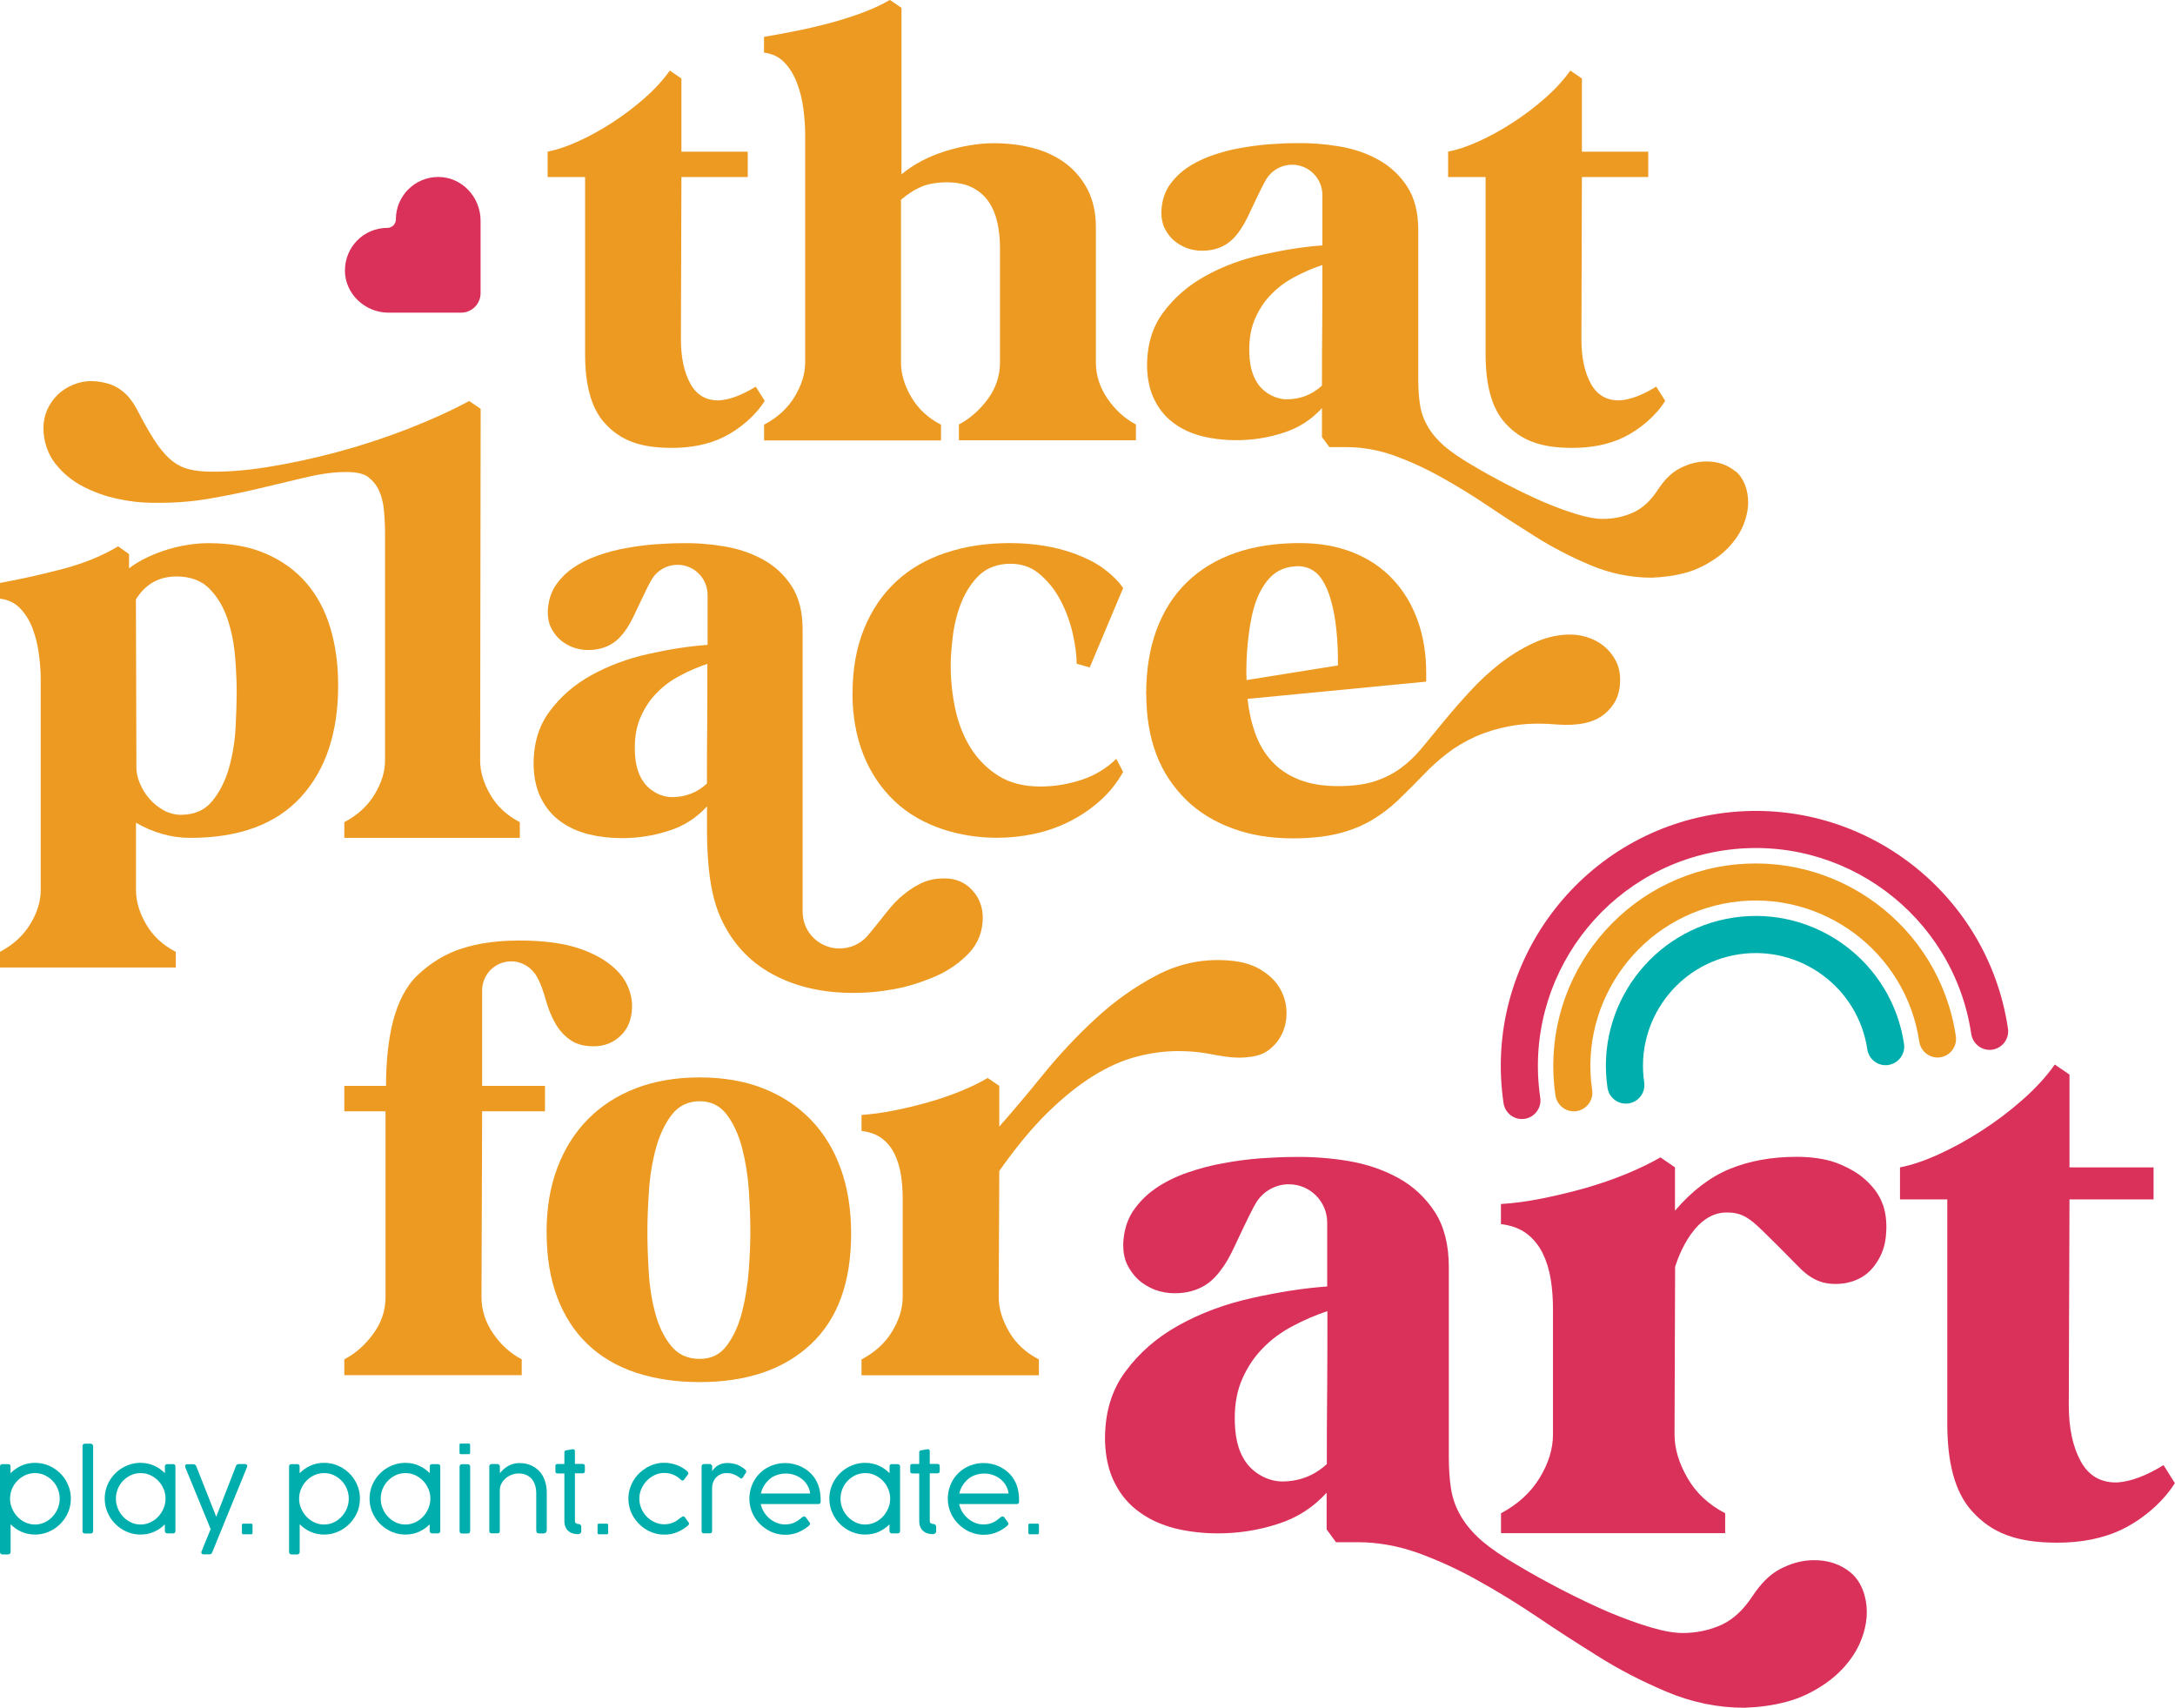 <svg xmlns="http://www.w3.org/2000/svg" id="Layer_2" data-name="Layer 2" viewBox="0 0 307.57 241.46"><defs><style>      .cls-1 {        fill: #ed9a22;      }      .cls-1, .cls-2, .cls-3 {        stroke-width: 0px;      }      .cls-2 {        fill: #00afad;      }      .cls-3 {        fill: #da315a;      }    </style></defs><g id="Layer_1-2" data-name="Layer 1"><g><path class="cls-3" d="M48.78,38.23c0-1.66.67-3.17,1.76-4.26,1.08-1.08,2.58-1.75,4.24-1.75h0c.66,0,1.2-.54,1.2-1.2h0c0-1.66.67-3.15,1.75-4.24,1.09-1.09,2.6-1.76,4.26-1.76,3.33.01,5.97,2.84,5.97,6.18v10.25c0,1.53-1.24,2.76-2.76,2.76h-10.25c-3.33,0-6.16-2.64-6.18-5.97Z"></path><g><rect class="cls-2" x="64.98" y="204.11" width="1.5" height="1.5" rx=".17" ry=".17"></rect><rect class="cls-2" x="34.21" y="215.44" width="1.5" height="1.5" rx=".17" ry=".17"></rect><rect class="cls-2" x="84.5" y="215.44" width="1.5" height="1.5" rx=".17" ry=".17"></rect><rect class="cls-2" x="145.42" y="215.44" width="1.5" height="1.5" rx=".17" ry=".17"></rect><g><path class="cls-2" d="M1.5,208.3c.44-.45.96-.81,1.54-1.07.59-.26,1.22-.39,1.91-.39.46,0,.91.06,1.34.18.43.12.83.29,1.2.51.38.22.72.49,1.03.79s.58.65.8,1.03c.22.38.4.78.52,1.21.12.43.18.88.18,1.34s-.06.91-.18,1.34c-.12.43-.29.83-.52,1.21-.22.38-.49.72-.8,1.03s-.65.57-1.03.8c-.38.22-.78.4-1.21.52s-.87.18-1.33.18c-.68,0-1.32-.13-1.91-.39-.59-.26-1.1-.62-1.54-1.07v3.93c0,.09-.03.17-.1.24-.06.07-.15.1-.26.1H.34c-.09,0-.17-.03-.24-.09-.07-.06-.1-.14-.1-.25v-12.09c0-.23.12-.34.36-.34h.79c.23,0,.34.11.34.34v.94ZM1.42,211.9c0,.48.09.94.28,1.38s.44.83.76,1.17c.32.34.69.61,1.12.81.43.2.88.3,1.37.3s.94-.1,1.36-.3c.43-.2.8-.47,1.11-.81.32-.34.57-.73.75-1.17.18-.44.27-.9.27-1.38s-.09-.94-.27-1.38-.43-.82-.75-1.15c-.32-.33-.69-.59-1.11-.79-.42-.2-.88-.29-1.36-.29s-.95.1-1.37.29c-.43.2-.8.46-1.12.79-.32.33-.57.71-.76,1.15-.19.44-.28.9-.28,1.38Z"></path><path class="cls-2" d="M13.16,216.49c0,.23-.11.34-.34.34h-.79c-.24,0-.36-.11-.36-.34v-12.02c0-.1.03-.19.1-.25.07-.06.15-.09.24-.09h.8c.11,0,.19.03.26.1.06.07.1.15.1.24v12.02Z"></path><path class="cls-2" d="M23.33,215.52c-.44.45-.96.81-1.54,1.07-.59.26-1.22.39-1.91.39-.46,0-.9-.06-1.33-.18-.43-.12-.83-.29-1.21-.52-.38-.22-.72-.49-1.03-.8-.31-.31-.58-.65-.8-1.03-.22-.38-.4-.78-.52-1.21-.12-.43-.18-.87-.18-1.34s.06-.91.18-1.34c.12-.43.29-.83.52-1.21.22-.38.49-.72.8-1.03.31-.31.65-.57,1.03-.79.38-.22.78-.39,1.2-.51.43-.12.87-.18,1.33-.18.68,0,1.32.13,1.91.39.59.26,1.1.62,1.54,1.07v-.94c0-.23.11-.34.34-.34h.79c.24,0,.36.11.36.34v9.12c0,.1-.03.19-.1.25-.07.06-.15.09-.24.09h-.8c-.11,0-.19-.03-.26-.1-.06-.07-.1-.15-.1-.24v-.96ZM23.41,211.9c0-.48-.09-.94-.28-1.38-.19-.44-.44-.82-.76-1.15-.32-.33-.69-.59-1.12-.79s-.88-.29-1.37-.29-.94.1-1.36.29c-.42.2-.79.46-1.11.79-.32.33-.57.71-.75,1.15s-.27.9-.27,1.38.09.94.27,1.38c.18.44.43.83.75,1.17.32.34.69.61,1.11.81.42.2.88.3,1.36.3s.94-.1,1.37-.3c.43-.2.8-.47,1.12-.81.32-.34.57-.73.76-1.17.18-.44.28-.9.28-1.38Z"></path><path class="cls-2" d="M27.75,207.31c.1.26,2.74,6.94,2.83,7.15.08-.21,2.68-6.9,2.78-7.16.04-.09.09-.16.15-.21.07-.05.15-.08.25-.08h.86c.23,0,.34.09.34.27,0,.05-.03.16-.05.21l-4.9,12.01c-.07.19-.21.28-.41.28h-.76c-.25,0-.37-.09-.37-.28,0-.04,0-.07.02-.11,0-.04,1.3-3.18,1.3-3.18l-3.58-8.71s0-.03-.01-.05c0-.04-.02-.09-.02-.15,0-.18.12-.27.36-.27h.81c.1,0,.19.03.25.08s.12.12.15.21Z"></path><path class="cls-2" d="M42.38,208.3c.44-.45.96-.81,1.54-1.07.59-.26,1.22-.39,1.91-.39.46,0,.91.06,1.34.18.43.12.83.29,1.2.51.38.22.72.49,1.03.79s.58.65.8,1.03.4.78.52,1.21c.12.43.18.88.18,1.34s-.06.91-.18,1.34c-.12.43-.29.83-.52,1.21s-.49.72-.8,1.03-.65.57-1.03.8c-.38.22-.78.4-1.21.52s-.87.18-1.33.18c-.68,0-1.32-.13-1.91-.39-.59-.26-1.1-.62-1.54-1.07v3.93c0,.09-.03.17-.1.24-.06.07-.15.1-.26.1h-.8c-.09,0-.17-.03-.24-.09-.07-.06-.1-.14-.1-.25v-12.09c0-.23.12-.34.36-.34h.79c.23,0,.34.11.34.34v.94ZM42.3,211.9c0,.48.09.94.28,1.38.19.44.44.83.76,1.17.32.34.69.61,1.12.81.43.2.88.3,1.37.3s.94-.1,1.36-.3c.43-.2.8-.47,1.11-.81.32-.34.57-.73.75-1.17.18-.44.27-.9.27-1.38s-.09-.94-.27-1.38c-.18-.44-.43-.82-.75-1.15-.32-.33-.69-.59-1.11-.79-.42-.2-.88-.29-1.36-.29s-.95.1-1.37.29-.8.46-1.12.79c-.32.33-.57.71-.76,1.15s-.28.9-.28,1.38Z"></path><path class="cls-2" d="M60.78,215.52c-.44.45-.96.81-1.54,1.07-.59.26-1.22.39-1.91.39-.46,0-.9-.06-1.33-.18-.43-.12-.83-.29-1.21-.52-.38-.22-.72-.49-1.03-.8s-.58-.65-.8-1.03c-.22-.38-.4-.78-.52-1.21-.12-.43-.18-.87-.18-1.34s.06-.91.18-1.34c.12-.43.29-.83.52-1.21.22-.38.49-.72.8-1.03s.65-.57,1.03-.79c.38-.22.78-.39,1.2-.51.43-.12.87-.18,1.33-.18.68,0,1.32.13,1.91.39.59.26,1.1.62,1.54,1.07v-.94c0-.23.11-.34.34-.34h.79c.24,0,.36.11.36.34v9.12c0,.1-.03.19-.1.25-.07.06-.15.09-.24.09h-.8c-.11,0-.19-.03-.26-.1-.06-.07-.1-.15-.1-.24v-.96ZM60.86,211.9c0-.48-.09-.94-.28-1.38-.19-.44-.44-.82-.76-1.15-.32-.33-.69-.59-1.12-.79s-.88-.29-1.37-.29-.94.1-1.36.29c-.42.2-.79.46-1.11.79-.32.33-.57.71-.75,1.15s-.27.9-.27,1.38.09.94.27,1.38c.18.44.43.83.75,1.17.32.34.69.61,1.11.81.42.2.88.3,1.36.3s.94-.1,1.37-.3c.43-.2.8-.47,1.12-.81.32-.34.57-.73.76-1.17.18-.44.28-.9.28-1.38Z"></path><path class="cls-2" d="M66.48,216.49c0,.23-.11.34-.34.34h-.79c-.24,0-.36-.11-.36-.34v-9.12c0-.1.03-.19.1-.25s.15-.09.24-.09h.8c.11,0,.19.03.26.1s.1.15.1.24v9.12Z"></path><path class="cls-2" d="M70.68,208.32c.14-.18.31-.36.49-.53.18-.17.38-.33.61-.46.22-.14.47-.25.74-.33.27-.08.58-.13.92-.13.63,0,1.19.11,1.67.33.48.22.89.52,1.22.89.33.38.57.82.74,1.33.17.51.25,1.06.25,1.64v5.24c0,.18-.04.31-.13.39-.09.09-.21.13-.34.13h-.57c-.19,0-.31-.04-.37-.12-.05-.08-.08-.21-.08-.39v-5.26c0-.31-.04-.62-.13-.94s-.22-.61-.42-.88c-.19-.26-.45-.47-.77-.64-.32-.16-.71-.25-1.17-.25-.29,0-.6.05-.91.16-.31.11-.6.26-.86.47-.26.21-.47.46-.64.76-.17.3-.25.65-.25,1.04v5.7c0,.23-.11.34-.34.34h-.79c-.24,0-.36-.11-.36-.34v-9.12c0-.1.03-.19.1-.25s.15-.09.24-.09h.8c.11,0,.19.03.26.1s.1.15.1.24v.96Z"></path><path class="cls-2" d="M81.81,216.93c-.24,0-.47-.03-.71-.08-.24-.06-.45-.16-.64-.3-.19-.14-.35-.33-.47-.58-.12-.24-.18-.56-.18-.94v-6.69h-.89c-.13,0-.22-.02-.29-.06-.06-.04-.09-.12-.09-.26v-.72c0-.13.03-.22.09-.25.06-.03.16-.05.29-.05h.89v-1.64c0-.09.02-.15.05-.19.04-.04.1-.07.19-.1.03-.01.74-.13.89-.15.09-.01.16,0,.21.01.05.02.09.05.11.09s.04.09.04.14c0,.05,0,.11,0,.17v1.66h1.07c.12,0,.21.03.26.08.05.05.08.14.08.28v.61c0,.13-.03.23-.08.28s-.14.08-.26.08h-1.07v6.67c0,.18.04.31.13.38.09.07.21.11.36.11.12,0,.22.04.29.11.08.07.12.17.12.3v.63c0,.12-.04.21-.11.28-.07.07-.17.1-.28.1Z"></path><path class="cls-2" d="M96.29,214.59s.08-.06.12-.1c.04-.03.09-.06.14-.07.05-.02.1-.02.15,0,.05.01.1.06.15.12.1.14.53.73.57.79.03.05.03.11.02.14,0,.05-.03.09-.09.16-.05.06-.11.13-.21.2-.22.18-.45.33-.69.47-.24.14-.49.26-.75.37-.26.1-.54.18-.83.24s-.6.08-.92.08c-.46,0-.9-.06-1.33-.18-.43-.12-.83-.29-1.21-.52-.38-.22-.72-.49-1.03-.8-.31-.31-.58-.65-.81-1.03s-.4-.78-.52-1.21c-.12-.43-.19-.87-.19-1.34s.06-.91.19-1.34c.12-.43.3-.83.52-1.21s.49-.72.81-1.03c.31-.31.66-.57,1.03-.8.38-.22.78-.4,1.21-.52.43-.12.87-.18,1.33-.18.29,0,.57.03.86.08s.56.13.83.22c.26.09.51.21.75.34s.44.27.63.42c.04.03.22.19.25.24.04.06.07.12.07.17,0,.06,0,.11-.05.18l-.56.74c-.1.13-.23.16-.34.09-.04-.02-.09-.06-.12-.09-.15-.14-.3-.26-.48-.39s-.37-.22-.57-.31-.43-.15-.65-.19-.43-.06-.65-.06c-.45,0-.9.09-1.32.29-.42.2-.79.46-1.12.79-.32.33-.58.72-.78,1.16-.2.44-.29.91-.29,1.4s.1.96.29,1.4c.19.44.45.82.77,1.15.32.33.7.59,1.12.78.42.19.86.29,1.32.29.28,0,.54-.03.77-.08.23-.05.44-.13.63-.22.19-.09.36-.19.52-.31s.31-.24.46-.36Z"></path><path class="cls-2" d="M100.7,208.06c.06-.12.15-.25.27-.39.57-.67,1.37-.78,1.68-.8.33-.02.57,0,.76.03.22.03.42.07.63.13.2.06.39.14.58.24.19.1.38.23.59.38.06.05.13.11.2.18.07.07.12.16.12.25,0,.06,0,.1-.05.15l-.45.7c-.05.08-.13.13-.2.13-.04,0-.09-.01-.13-.04-.04-.03-.08-.06-.13-.1-.32-.23-.62-.39-.92-.49s-.54-.15-.97-.14c-.26,0-.5.05-.74.15-.24.1-.45.24-.63.42s-.33.41-.44.67c-.11.26-.17.56-.17.9v6.04c0,.23-.11.34-.34.34h-.8c-.24,0-.35-.11-.35-.34v-9.12c0-.1.03-.19.1-.25.07-.06.15-.09.24-.09h.8c.11,0,.19.03.26.1.06.07.1.15.1.24v.69Z"></path><path class="cls-2" d="M113.57,214.47c.05-.04.11-.05.17-.05.08,0,.15.05.22.14.1.14.48.64.5.67.03.04.05.06.06.1.02.03.02.07.02.11,0,.06-.02.12-.06.18s-.12.14-.23.23c-.22.18-.45.33-.69.47-.24.14-.49.26-.75.37-.26.1-.54.18-.83.24s-.6.08-.92.08c-.46,0-.9-.06-1.33-.18-.43-.12-.83-.29-1.21-.52s-.72-.49-1.03-.8c-.31-.31-.58-.65-.81-1.03-.23-.38-.4-.78-.52-1.21-.12-.43-.19-.87-.19-1.34s.06-.91.17-1.34c.12-.43.28-.84.49-1.21.21-.38.47-.72.78-1.03s.64-.57,1.02-.79.79-.39,1.23-.51c.44-.12.9-.18,1.39-.18.39,0,.77.04,1.15.13.38.09.75.21,1.1.38.35.17.68.37.98.62.31.25.58.53.82.85.33.44.57.95.73,1.51.16.57.23,1.22.22,1.95,0,.24-.11.36-.34.36h-8.13c.09.41.24.79.46,1.14.22.35.48.65.79.91.31.26.65.46,1.02.61.38.15.76.22,1.16.22.28,0,.54-.03.77-.08.23-.05.44-.13.62-.22.19-.09.36-.19.52-.31.16-.12.31-.24.46-.36,0,0,.11-.09.17-.13ZM109.19,208.87c-.39.26-.73.59-1.01.99-.28.4-.48.84-.58,1.31h6.97c-.06-.43-.19-.81-.4-1.16-.21-.35-.47-.65-.78-.89-.31-.25-.67-.44-1.06-.57-.39-.14-.8-.2-1.22-.2-.33,0-.66.04-.99.13-.33.09-.64.22-.93.4Z"></path><path class="cls-2" d="M141.63,214.47c.05-.04.11-.05.17-.05.08,0,.15.05.22.14.1.14.48.64.5.67.03.04.05.06.06.1.02.03.02.07.02.11,0,.06-.02.12-.06.18s-.12.14-.23.23c-.22.18-.45.33-.69.47-.24.14-.49.26-.75.37-.26.1-.54.18-.83.24s-.6.08-.92.08c-.46,0-.9-.06-1.33-.18-.43-.12-.83-.29-1.21-.52s-.72-.49-1.03-.8c-.31-.31-.58-.65-.81-1.03-.23-.38-.4-.78-.52-1.21-.12-.43-.19-.87-.19-1.34s.06-.91.17-1.34c.12-.43.28-.84.49-1.21.21-.38.47-.72.78-1.03s.64-.57,1.02-.79.79-.39,1.23-.51c.44-.12.9-.18,1.39-.18.39,0,.77.04,1.15.13.38.09.75.21,1.1.38.35.17.68.37.98.62.31.25.58.53.82.85.33.44.57.95.73,1.51.16.57.23,1.22.22,1.95,0,.24-.11.36-.34.36h-8.13c.09.41.24.79.46,1.14.22.35.48.65.79.91.31.26.65.46,1.02.61.38.15.76.22,1.16.22.28,0,.54-.03.77-.08.23-.05.44-.13.62-.22.19-.09.36-.19.52-.31.16-.12.31-.24.46-.36,0,0,.11-.09.17-.13ZM137.25,208.87c-.39.26-.73.59-1.01.99-.28.4-.48.84-.58,1.31h6.97c-.06-.43-.19-.81-.4-1.16-.21-.35-.47-.65-.78-.89-.31-.25-.67-.44-1.06-.57-.39-.14-.8-.2-1.22-.2-.33,0-.66.04-.99.13-.33.09-.64.22-.93.4Z"></path><path class="cls-2" d="M125.8,215.52c-.44.45-.96.81-1.54,1.07-.59.26-1.22.39-1.91.39-.46,0-.9-.06-1.33-.18-.43-.12-.83-.29-1.21-.52-.38-.22-.72-.49-1.03-.8-.31-.31-.58-.65-.8-1.03-.22-.38-.4-.78-.52-1.21-.12-.43-.18-.87-.18-1.34s.06-.91.18-1.34c.12-.43.29-.83.52-1.21.22-.38.49-.72.8-1.03.31-.31.65-.57,1.03-.79.38-.22.78-.39,1.2-.51.43-.12.87-.18,1.33-.18.68,0,1.32.13,1.91.39.59.26,1.1.62,1.54,1.07v-.94c0-.23.11-.34.34-.34h.79c.24,0,.36.11.36.34v9.12c0,.1-.03.19-.1.25-.07.06-.15.09-.24.09h-.8c-.11,0-.19-.03-.26-.1-.06-.07-.1-.15-.1-.24v-.96ZM125.88,211.9c0-.48-.09-.94-.28-1.38-.19-.44-.44-.82-.76-1.15-.32-.33-.69-.59-1.12-.79-.43-.2-.88-.29-1.37-.29s-.94.1-1.36.29c-.42.2-.79.46-1.11.79-.32.33-.57.71-.75,1.15-.18.44-.27.9-.27,1.38s.09.94.27,1.38.43.83.75,1.17c.32.34.69.61,1.11.81.42.2.88.3,1.36.3s.94-.1,1.37-.3c.43-.2.8-.47,1.12-.81.32-.34.57-.73.76-1.17.18-.44.28-.9.28-1.38Z"></path><path class="cls-2" d="M131.99,216.93c-.24,0-.47-.03-.71-.08-.24-.06-.45-.16-.64-.3s-.35-.33-.47-.58c-.12-.24-.18-.56-.18-.94v-6.69h-.89c-.13,0-.22-.02-.29-.06-.06-.04-.09-.12-.09-.26v-.72c0-.13.03-.22.09-.25.06-.03.16-.05.29-.05h.89v-1.64c0-.09.02-.15.05-.19.04-.04.1-.07.19-.1.03-.01.74-.13.89-.15.09-.01.16,0,.21.01.05.02.09.05.11.09s.04.09.04.14c0,.05,0,.11,0,.17v1.66h1.07c.12,0,.21.03.26.08.05.05.08.14.08.28v.61c0,.13-.03.23-.08.28s-.14.08-.26.08h-1.07v6.67c0,.18.04.31.13.38.09.07.21.11.36.11.12,0,.22.04.29.11.08.07.12.17.12.3v.63c0,.12-.04.21-.11.28-.07.07-.17.1-.28.1Z"></path></g></g><g><path class="cls-3" d="M261.78,222.41c-1.49-1.24-3.24-1.81-5.24-1.81-1.65,0-3.24.43-4.84,1.27-1.57.84-2.76,2.13-3.95,3.92-1.19,1.78-2.57,3.13-4.24,3.92-1.7.78-3.57,1.19-5.57,1.19-1.22,0-2.73-.27-4.54-.81-1.84-.54-3.81-1.27-5.95-2.16-2.13-.92-4.32-1.97-6.57-3.13-2.24-1.16-4.35-2.32-6.38-3.54-2.05-1.19-3.73-2.35-5-3.43-1.24-1.11-2.22-2.24-2.92-3.46-.7-1.19-1.16-2.46-1.38-3.81-.22-1.35-.32-2.89-.32-4.59v-26.81c0-3.13-.65-5.73-1.97-7.78-1.32-2.03-3.05-3.65-5.16-4.81-2.11-1.16-4.46-1.97-7.08-2.41-2.59-.43-5.19-.62-7.78-.57-1.38,0-2.92.08-4.62.19-1.7.13-3.43.35-5.19.68-1.76.3-3.49.76-5.19,1.35-1.7.59-3.22,1.35-4.54,2.27-1.32.92-2.38,2.03-3.22,3.3-.81,1.3-1.24,2.84-1.3,4.59,0,1,.17,2.03.57,2.84.41.81.9,1.51,1.57,2.13.65.6,1.48,1.08,2.35,1.43.89.32,1.83.49,2.77.49,1.76,0,3.15-.42,4.27-1.1,1.14-.68,2.02-1.74,2.78-2.88.76-1.13,1.33-2.41,1.95-3.73,1.22-2.6,2.16-4.51,2.57-5.15.99-1.58,2.73-2.55,4.6-2.55h0c3,0,5.42,2.43,5.42,5.42v9.03c-3.38.24-6.94.81-10.7,1.65-3.76.84-7.16,2.11-10.24,3.81-3.08,1.7-5.62,3.89-7.59,6.57-2,2.68-2.95,5.97-2.89,9.86.08,2.32.54,4.32,1.43,6,.86,1.68,2.03,3.03,3.49,4.05,1.43,1.05,3.11,1.78,5,2.27,1.89.46,3.89.7,6.05.7,2.89,0,5.7-.43,8.43-1.32,2.76-.86,5.05-2.35,6.94-4.43v5.19l1.32,1.81h3.03c2.81,0,5.65.49,8.49,1.49,2.84,1.03,5.65,2.3,8.49,3.89,2.84,1.57,5.65,3.3,8.46,5.19,2.78,1.89,5.62,3.7,8.43,5.46,2.97,1.89,6.24,3.59,9.84,5.11,3.57,1.51,7.27,2.27,11.03,2.27,2.03-.08,4.08-.32,6.11-.89,2-.54,3.76-1.46,5.38-2.57,1.59-1.11,2.95-2.49,4-4.13,1.08-1.68,1.81-3.89,1.81-5.92,0-2.13-.73-4.27-2.22-5.54ZM187.68,196.2c-.05,3.62-.05,7.22-.05,10.81-1.76,1.62-3.86,2.46-6.32,2.46-1.86,0-3.92-1.03-5.11-2.7-1.24-1.76-1.59-3.89-1.59-6.27,0-2.08.35-3.95,1.08-5.57.73-1.65,1.68-3.08,2.89-4.3,1.19-1.24,2.59-2.27,4.19-3.11,1.59-.86,3.27-1.57,4.94-2.13,0,3.59,0,7.19-.03,10.81Z"></path><g><path class="cls-3" d="M268.68,169.59v-4.53c1.63-.31,3.46-.93,5.47-1.84,2.01-.91,4.04-2.03,6.09-3.35,2.05-1.32,3.98-2.78,5.8-4.39s3.34-3.26,4.53-4.96l2.08,1.42v13.12h11.89v4.53h-11.89l-.1,29.07c0,3.27.57,5.93,1.7,7.98,1.13,2.05,2.86,3.04,5.19,2.97,1.89-.13,4.06-.94,6.51-2.45l1.6,2.55c-1.68,2.68-4.52,5.1-7.41,6.51-2.72,1.33-5.87,1.91-9.2,1.91-5.73,0-9.27-1.34-12.08-4.46-2.46-2.72-3.49-6.95-3.49-12.37v-31.71h-6.7Z"></path><path class="cls-3" d="M266.26,170.35c-.52-1.58-1.65-2.89-2.97-3.97-1.05-.81-2.32-1.49-3.81-2.03-1.49-.51-3.3-.78-5.43-.78-3.51,0-6.67.57-9.49,1.73-2.78,1.16-5.35,3.13-7.7,5.89v-6.13l-2.05-1.41c-1.41.81-3.03,1.59-4.86,2.35-1.86.76-3.81,1.43-5.81,2-2.03.57-4.05,1.05-6.08,1.46-2.05.41-4,.68-5.81.78v2.84c1.51.19,2.73.65,3.68,1.38.95.73,1.68,1.65,2.22,2.73.54,1.11.92,2.32,1.14,3.68.22,1.38.32,2.76.32,4.22v17.75c0,2-.62,4.05-1.89,6.13-1.24,2.05-3.08,3.73-5.46,5v2.81h31.7v-2.81c-2.32-1.22-4.11-2.86-5.32-4.97-1.22-2.11-1.84-4.16-1.84-6.16l.08-23.7s2.18-7.7,7.25-7.7h0c1.41,0,2.39.23,3.85,1.42,1.25,1.02,5.44,5.34,6.66,6.55,1,.97,1.96,1.57,3.07,1.9,1.11.3,2.28.29,3.36.1,1.62-.32,2.92-1.08,3.86-2.27.95-1.19,1.55-2.56,1.73-4.11.18-1.56.14-3.1-.38-4.68Z"></path></g></g><g><g><path class="cls-1" d="M16.7,77.24l1.55,1.11v2c.79-.59,1.65-1.11,2.59-1.55.93-.44,1.9-.81,2.88-1.11s1.97-.52,2.96-.67c.98-.15,1.92-.22,2.81-.22,3.1,0,5.8.49,8.09,1.48,2.29.99,4.2,2.37,5.73,4.14,1.53,1.77,2.66,3.89,3.4,6.35.74,2.46,1.11,5.17,1.11,8.13,0,6.7-1.76,11.97-5.28,15.81-3.52,3.84-8.73,5.76-15.63,5.76-1.33,0-2.65-.18-3.95-.55-1.31-.37-2.55-.9-3.73-1.59v9.53c0,1.57.48,3.19,1.44,4.84.96,1.65,2.35,2.94,4.18,3.88v2.22H0v-2.22c1.87-.99,3.3-2.29,4.28-3.92.99-1.62,1.48-3.23,1.48-4.8v-29.77c0-1.13-.09-2.34-.26-3.62-.17-1.28-.47-2.47-.88-3.58-.42-1.11-1-2.06-1.74-2.84-.74-.79-1.7-1.26-2.88-1.4v-2.22c2.95-.54,5.92-1.21,8.9-1.99,2.98-.79,5.58-1.85,7.79-3.18ZM19.28,108.41c0,.79.17,1.59.52,2.4.34.81.8,1.54,1.37,2.18.56.64,1.23,1.17,1.99,1.59.76.42,1.66.63,2.4.63,1.92,0,3.41-.65,4.47-1.96,1.06-1.3,1.85-2.88,2.37-4.73.52-1.85.82-3.75.92-5.72.1-1.97.15-3.62.15-4.95,0-1.43-.07-3.08-.22-4.95-.15-1.87-.5-3.66-1.07-5.36s-1.42-3.13-2.55-4.29c-1.13-1.15-2.69-1.74-4.65-1.74-2.51,0-4.43,1.08-5.76,3.25l.07,23.64Z"></path><path class="cls-1" d="M12.93,53.89c1.14,0,2.69.3,3.75.97,1.2.76,1.89,1.59,2.68,3.02.89,1.72,1.69,3.14,2.4,4.25.71,1.11,1.43,2,2.14,2.66s1.48,1.13,2.29,1.4c.81.27,1.76.43,2.85.48,2.61.1,5.54-.11,8.79-.63s6.56-1.23,9.94-2.14c3.38-.91,6.67-2,9.9-3.25,3.22-1.26,6.12-2.57,8.68-3.95l1.62,1.11-.07,49.72c0,1.58.48,3.19,1.44,4.84.96,1.65,2.35,2.94,4.17,3.88v2.22h-24.82v-2.22c1.87-.99,3.3-2.29,4.28-3.92.98-1.62,1.48-3.22,1.48-4.8v-31.99c0-1.13-.05-2.24-.15-3.33-.1-1.08-.33-2.03-.7-2.84-.37-.81-.91-1.45-1.59-1.96-.68-.51-1.91-.65-2.81-.67-2.07-.03-4.14.32-6.2.81-2.07.49-4.24,1.01-6.5,1.55-2.26.54-4.63,1.02-7.09,1.44-2.46.42-5.12.6-7.98.55-1.43,0-3.02-.18-4.77-.55-1.75-.37-3.4-.96-4.95-1.77-1.55-.81-2.85-1.89-3.91-3.25-1.06-1.36-1.66-3.18-1.66-4.99,0-.93.19-1.81.55-2.62.37-.81.86-1.51,1.48-2.11.62-.59,1.34-1.06,2.18-1.4.84-.34,1.7-.52,2.58-.52Z"></path><path class="cls-1" d="M120.56,98.07c0-3.45.54-6.5,1.63-9.16,1.08-2.66,2.6-4.89,4.54-6.69,1.94-1.8,4.28-3.15,7.02-4.06,2.73-.91,5.75-1.37,9.05-1.37,1.63,0,3.21.12,4.77.37,1.55.25,3.03.63,4.43,1.14,1.4.52,3.01,1.29,4.11,2.13,1.33,1.01,2.16,1.91,2.72,2.71l-4.73,11.23-1.85-.52c0-1.18-.18-2.6-.55-4.25-.37-1.65-.95-3.22-1.74-4.73-.79-1.5-1.81-2.77-3.07-3.8-1.26-1.03-2.82-1.48-4.69-1.33-1.62.15-2.94.75-3.95,1.81-1.01,1.06-1.8,2.33-2.37,3.8s-.95,3.02-1.14,4.62c-.2,1.6-.3,2.99-.3,4.17,0,2.07.22,4.12.66,6.17.45,2.04,1.17,3.87,2.18,5.47,1.01,1.6,2.31,2.91,3.92,3.92,1.6,1.01,3.58,1.51,5.94,1.51,1.92,0,3.83-.31,5.73-.92s3.56-1.61,4.99-2.99l.96,1.85c-.89,1.58-1.98,2.95-3.29,4.1-1.31,1.16-2.75,2.13-4.32,2.92-1.58.79-3.24,1.37-4.99,1.74-1.75.37-3.49.55-5.21.55-4.75,0-10.53-1.34-14.61-5.28-3.61-3.48-5.85-8.56-5.85-15.11Z"></path><path class="cls-1" d="M162.08,98.14c0-3.4.49-6.43,1.47-9.09.99-2.66,2.41-4.9,4.29-6.72,1.87-1.82,4.15-3.2,6.83-4.14,2.68-.94,5.73-1.4,9.12-1.4,2.81,0,5.32.44,7.54,1.33,2.22.89,4.09,2.14,5.62,3.77,1.53,1.63,2.7,3.56,3.51,5.8.81,2.24,1.22,4.72,1.22,7.43v1.26l-25.27,2.44c.2,1.77.57,3.41,1.11,4.91.54,1.5,1.32,2.81,2.33,3.91,1.01,1.11,2.29,1.97,3.84,2.59,1.55.62,3.39.92,5.5.92s3.79-.22,5.17-.67c1.38-.44,2.61-1.06,3.7-1.85,1.08-.79,2.08-1.74,2.99-2.84.91-1.11,1.93-2.35,3.07-3.73,1.18-1.43,2.42-2.86,3.73-4.28,1.31-1.43,2.7-2.72,4.17-3.88,1.48-1.16,3.02-2.12,4.62-2.88,1.6-.76,3.26-1.23,4.99-1.29.9-.04,1.78.06,2.7.33.91.27,1.72.69,2.44,1.26.71.57,1.29,1.28,1.74,2.14.44.86.64,1.86.59,2.99-.05,1.87-.81,3.4-2.29,4.58-1.48,1.18-3.74,1.65-6.8,1.4-2.36-.2-4.48-.12-6.35.22-1.87.34-3.54.85-5.02,1.51-1.48.67-2.81,1.45-3.99,2.37-1.18.91-2.26,1.88-3.25,2.92-1.28,1.33-2.5,2.55-3.66,3.66-1.16,1.11-2.42,2.07-3.8,2.88-1.38.81-2.95,1.44-4.73,1.88-1.77.44-3.92.67-6.43.67-3.2,0-5.9-.47-8.46-1.4-2.56-.93-4.83-2.31-6.6-4.06-1.77-1.75-3.22-3.85-4.18-6.36-.96-2.51-1.44-5.37-1.44-8.57ZM176.27,95.49v.67l12.93-2.07c0-.93.01-2.19-.11-3.77-.13-1.65-.3-3.13-.67-4.65s-.85-2.85-1.63-3.95c-.82-1.16-2.07-1.66-3.14-1.66-1.77,0-3.11.58-4.14,1.7-1.01,1.11-1.71,2.51-2.18,4.14s-.69,3.26-.89,5.1c-.18,1.77-.19,3.28-.19,4.51Z"></path><path class="cls-1" d="M137.41,125.79c-.99-1.04-2.26-1.59-3.85-1.59-1.02,0-2.16.13-3.36.72-1.21.59-2.75,1.65-4.08,3.17-.72.82-2.75,3.47-3.51,4.31-.99,1.1-2.41,1.71-3.89,1.71s-2.77-.59-3.72-1.54c-.95-.95-1.5-2.26-1.5-3.72v-39.87c0-2.45-.51-4.48-1.54-6.09-1.04-1.59-2.39-2.86-4.04-3.76-1.65-.91-3.49-1.54-5.54-1.88-2.03-.34-4.06-.49-6.09-.44-1.08,0-2.28.06-3.62.15-1.33.11-2.69.27-4.06.53-1.37.23-2.73.59-4.06,1.06-1.33.47-2.52,1.06-3.55,1.78-1.04.72-1.86,1.59-2.52,2.58-.63,1.02-.97,2.22-1.02,3.6,0,.78.13,1.59.45,2.22.32.63.7,1.18,1.23,1.67.51.47,1.16.84,1.84,1.12.7.25,1.43.39,2.17.39,1.38,0,2.46-.33,3.35-.86.89-.53,1.58-1.36,2.18-2.25.59-.89,1.04-1.89,1.52-2.92.95-2.04,1.69-3.53,2.01-4.03.78-1.24,2.14-1.99,3.6-1.99,2.34,0,4.25,1.9,4.25,4.25v7.07c-2.64.19-5.44.63-8.38,1.29-2.94.66-5.6,1.65-8.02,2.98-2.41,1.33-4.4,3.05-5.94,5.14-1.57,2.09-2.31,4.67-2.26,7.72.06,1.82.42,3.38,1.12,4.7.68,1.31,1.59,2.37,2.73,3.17,1.12.82,2.43,1.4,3.91,1.78,1.48.36,3.05.55,4.74.55,2.26,0,4.46-.34,6.6-1.04,2.15-.67,3.94-1.83,5.42-3.45,0,.01,0,3.71,0,3.72,0,2.38.19,4.77.4,6.32.22,1.61.68,3.85,1.52,5.69,1.59,3.53,4.04,6.22,7.38,8.02,3.36,1.8,7.25,2.67,11.68,2.62,1.52,0,3.3-.13,5.37-.51,2.07-.36,4.06-1.02,5.94-1.82,1.86-.82,3.45-1.92,4.76-3.3,1.29-1.37,1.95-3.07,1.95-5.1-.04-1.52-.55-2.81-1.54-3.83ZM91.02,110.6c-.97-1.37-1.25-3.05-1.25-4.91,0-1.63.27-3.09.85-4.36.57-1.29,1.31-2.41,2.26-3.36.93-.97,2.03-1.78,3.28-2.43,1.25-.68,2.56-1.23,3.87-1.67,0,2.81,0,5.63-.02,8.46-.04,2.83-.04,5.65-.04,8.46-1.37,1.27-3.02,1.92-4.95,1.92-1.46,0-3.07-.8-4-2.12Z"></path></g><g><path class="cls-1" d="M245.45,66.68c-1.17-.98-2.56-1.43-4.14-1.43-1.3,0-2.56.34-3.82,1-1.24.66-2.18,1.68-3.11,3.09-.94,1.41-2.03,2.47-3.35,3.09-1.34.62-2.81.94-4.39.94-.96,0-2.15-.21-3.58-.64-1.45-.43-3.01-1-4.69-1.71-1.68-.72-3.41-1.56-5.18-2.47-1.77-.92-3.43-1.83-5.03-2.79-1.62-.94-2.94-1.86-3.95-2.71-.98-.87-1.75-1.77-2.3-2.73-.55-.94-.92-1.94-1.09-3.01-.17-1.07-.26-2.28-.26-3.63v-21.15c0-2.47-.51-4.52-1.56-6.14-1.04-1.6-2.41-2.88-4.07-3.8-1.66-.92-3.52-1.56-5.59-1.9-2.05-.34-4.09-.49-6.14-.45-1.09,0-2.3.06-3.65.15-1.34.11-2.71.28-4.09.53-1.39.23-2.75.6-4.09,1.07-1.34.47-2.54,1.07-3.58,1.79-1.04.73-1.88,1.6-2.54,2.6-.64,1.02-.98,2.24-1.02,3.63,0,.79.13,1.6.45,2.24.32.64.71,1.19,1.24,1.68.52.47,1.17.85,1.85,1.13.7.26,1.44.39,2.19.39,1.39,0,2.48-.33,3.37-.87.9-.54,1.6-1.37,2.19-2.27.6-.9,1.05-1.9,1.54-2.94.96-2.06,1.71-3.56,2.03-4.07.78-1.25,2.16-2.01,3.63-2.01h0c2.36,0,4.28,1.92,4.28,4.28v7.13c-2.67.19-5.48.64-8.44,1.3-2.96.66-5.65,1.66-8.08,3.01-2.43,1.34-4.44,3.07-5.99,5.18-1.58,2.11-2.32,4.71-2.28,7.78.06,1.83.43,3.41,1.13,4.73.68,1.32,1.6,2.39,2.75,3.2,1.13.83,2.45,1.41,3.94,1.79,1.49.36,3.07.55,4.78.55,2.28,0,4.5-.34,6.65-1.04,2.18-.68,3.99-1.86,5.48-3.5v4.09l1.05,1.43h2.39c2.22,0,4.46.38,6.7,1.17,2.24.81,4.46,1.81,6.7,3.07,2.24,1.24,4.46,2.6,6.67,4.09,2.2,1.49,4.44,2.92,6.65,4.31,2.35,1.49,4.93,2.84,7.76,4.03,2.81,1.19,5.74,1.79,8.7,1.79,1.6-.06,3.22-.26,4.82-.7,1.58-.43,2.96-1.15,4.24-2.03,1.26-.87,2.32-1.96,3.16-3.26.85-1.32,1.43-3.07,1.43-4.67,0-1.68-.58-3.37-1.75-4.37ZM186.98,45.99c-.04,2.86-.04,5.69-.04,8.53-1.39,1.28-3.05,1.94-4.99,1.94-1.47,0-3.09-.81-4.03-2.13-.98-1.39-1.26-3.07-1.26-4.95,0-1.64.28-3.11.85-4.39.58-1.3,1.32-2.43,2.28-3.39.94-.98,2.05-1.79,3.31-2.45,1.26-.68,2.58-1.24,3.9-1.68,0,2.84,0,5.67-.02,8.53Z"></path><path class="cls-1" d="M77.44,25.02v-3.58c1.29-.25,2.73-.73,4.32-1.45,1.59-.72,3.19-1.6,4.8-2.64s3.14-2.2,4.58-3.46c1.44-1.27,2.63-2.57,3.58-3.91l1.64,1.12v10.35h9.38v3.58h-9.38l-.07,22.94c0,2.58.45,4.68,1.34,6.29.89,1.61,2.26,2.4,4.1,2.35,1.49-.1,3.2-.75,5.14-1.94l1.27,2.01c-1.32,2.12-3.57,4.02-5.85,5.14-2.14,1.05-4.63,1.51-7.26,1.51-4.52,0-7.31-1.06-9.53-3.52-1.94-2.15-2.76-5.49-2.76-9.76v-25.02h-5.29Z"></path><path class="cls-1" d="M204.78,25.02v-3.58c1.29-.25,2.73-.73,4.32-1.45,1.59-.72,3.19-1.6,4.8-2.64,1.61-1.04,3.14-2.2,4.58-3.46,1.44-1.27,2.63-2.57,3.58-3.91l1.64,1.12v10.35h9.38v3.58h-9.38l-.07,22.94c0,2.58.45,4.68,1.34,6.29.89,1.61,2.26,2.4,4.1,2.35,1.49-.1,3.2-.75,5.14-1.94l1.27,2.01c-1.32,2.12-3.57,4.02-5.85,5.14-2.14,1.05-4.63,1.51-7.26,1.51-4.52,0-7.31-1.06-9.53-3.52-1.94-2.15-2.76-5.49-2.76-9.76v-25.02h-5.29Z"></path><path class="cls-1" d="M113.86,51.24V18.99c0-1.14-.09-2.36-.26-3.65-.17-1.29-.47-2.49-.9-3.61-.42-1.12-1-2.07-1.75-2.87s-1.71-1.27-2.91-1.42v-2.23c1.49-.25,3.04-.53,4.65-.86,1.61-.32,3.2-.7,4.77-1.12,1.56-.42,3.08-.9,4.54-1.45,1.46-.55,2.74-1.14,3.84-1.79l1.64,1.12v23.54c1.74-1.44,3.81-2.53,6.22-3.28,2.41-.74,4.7-1.12,6.89-1.12,1.89,0,3.7.22,5.44.67,1.74.45,3.26,1.15,4.58,2.12,1.31.97,2.37,2.21,3.17,3.72.79,1.52,1.19,3.32,1.19,5.4v19.07c0,1.84.55,3.55,1.64,5.14,1.09,1.59,2.43,2.81,4.02,3.65v2.23h-25.03v-2.23c1.59-.84,2.95-2.05,4.1-3.61,1.14-1.56,1.71-3.29,1.71-5.17v-16.16c0-1.29-.12-2.49-.37-3.61-.25-1.12-.66-2.1-1.23-2.94-.57-.84-1.34-1.51-2.31-2.01-.97-.5-2.17-.74-3.61-.74-1.34,0-2.62.21-3.54.6-1.15.49-1.9,1.02-2.94,1.86v23.02c0,1.59.48,3.22,1.45,4.88.97,1.66,2.37,2.97,4.21,3.91v2.23h-25.02v-2.23c1.88-.99,3.33-2.31,4.32-3.95.99-1.64,1.49-3.25,1.49-4.84Z"></path></g><g><path class="cls-1" d="M121.84,157.65c1.44-.1,2.97-.31,4.59-.63,1.62-.32,3.22-.71,4.81-1.16,1.59-.45,3.12-.97,4.59-1.57,1.47-.6,2.75-1.22,3.84-1.87l1.64,1.12v5.75c1.89-2.14,3.97-4.6,6.23-7.39,2.27-2.79,4.73-5.41,7.39-7.87,2.66-2.46,5.53-4.5,8.62-6.12,3.08-1.62,6.34-2.33,9.78-2.13,1.94.1,3.53.51,4.78,1.23,1.24.72,2.18,1.59,2.8,2.61s.96,2.12,1.01,3.29c.05,1.17-.15,2.24-.6,3.21-.45.97-1.12,1.78-2.02,2.43s-1.99.87-3.28.97c-1.96.15-4.05-.35-5.52-.6-.65-.11-1.3-.18-1.94-.23-.65-.05-1.32-.07-2.02-.07-1.84,0-3.77.26-5.78.78-2.02.52-4.07,1.43-6.16,2.73-2.09,1.29-4.24,3.02-6.46,5.19-2.21,2.17-4.49,4.92-6.83,8.25l-.08,17.84c0,1.59.49,3.22,1.46,4.89.97,1.67,2.38,2.97,4.22,3.92v2.24h-25.08v-2.24c1.89-1,3.33-2.31,4.33-3.96.99-1.64,1.49-3.26,1.49-4.85v-14.03c0-1.15-.09-2.25-.26-3.32-.18-1.07-.47-2.04-.9-2.91-.42-.87-1.01-1.59-1.75-2.16s-1.72-.93-2.91-1.08v-2.24Z"></path><path class="cls-1" d="M87.92,138.01c-.94-1.22-2.2-2.16-3.65-2.91-1.48-.75-3.06-1.28-4.7-1.6-1.69-.32-3.23-.44-4.68-.49-4.28-.14-7.17.35-9.57,1.1-2.39.75-4.6,2.17-6.33,3.83-1.66,1.61-2.71,3.83-3.4,6.41-.66,2.59-1,5.66-1,9.19h-5.9v3.59h5.83v26.27c0,1.9-.58,3.61-1.73,5.19-1.13,1.56-2.5,2.78-4.1,3.61v2.24h25.09v-2.24c-1.6-.83-2.95-2.05-4.04-3.65-1.09-1.58-1.65-3.31-1.65-5.15l.09-26.27h8.89v-3.59h-8.89v-13.5c0-2.27,1.84-4.11,4.11-4.11h0c1.52,0,2.9.85,3.64,2.19.21.39.38.74.46.93.38.88.64,1.83.96,2.89s.73,1.97,1.24,2.86c.53.9,1.2,1.65,2.05,2.24.85.6,1.94.9,3.29.9,1.54,0,2.84-.51,3.87-1.54,1.05-1,1.52-2.33,1.58-3.91.06-1.69-.56-3.29-1.45-4.49Z"></path><path class="cls-1" d="M77.29,174.22c0-3.38.51-6.42,1.53-9.11,1.02-2.69,2.46-4.98,4.33-6.87,1.87-1.89,4.13-3.35,6.79-4.37,2.66-1.02,5.66-1.53,9-1.53s6.39.52,9.03,1.57c2.64,1.05,4.88,2.53,6.72,4.44,1.84,1.92,3.25,4.23,4.22,6.94.97,2.71,1.45,5.76,1.45,9.15,0,6.87-1.9,12.08-5.71,15.64-3.81,3.56-9.05,5.34-15.71,5.34-3.34,0-6.34-.45-9.03-1.34-2.69-.9-4.97-2.24-6.83-4.03-1.87-1.79-3.3-4.01-4.29-6.64-.99-2.64-1.49-5.7-1.49-9.18ZM91.55,174.15c0,1.69.06,3.58.19,5.67.12,2.09.43,4.06.93,5.9.5,1.84,1.24,3.37,2.24,4.59.99,1.22,2.34,1.83,4.03,1.83s2.93-.64,3.88-1.94c.95-1.29,1.66-2.87,2.13-4.74.47-1.87.78-3.83.94-5.9.15-2.06.22-3.87.22-5.41,0-1.79-.08-3.76-.22-5.9-.15-2.14-.48-4.14-.97-6.01-.5-1.87-1.22-3.42-2.16-4.66-.95-1.24-2.22-1.87-3.81-1.87s-2.95.62-3.92,1.87c-.97,1.24-1.72,2.8-2.24,4.66-.52,1.87-.86,3.87-1.01,6.01-.15,2.14-.23,4.11-.23,5.9Z"></path></g></g><g><path class="cls-2" d="M267.04,150.59c-1.43.21-2.76-.78-2.98-2.21-1.29-8.7-9.41-14.73-18.11-13.45-8.7,1.29-14.73,9.41-13.44,18.11.21,1.43-.78,2.76-2.21,2.98-1.43.21-2.76-.78-2.98-2.21-1.71-11.56,6.3-22.36,17.86-24.07,11.56-1.71,22.36,6.3,24.07,17.86.21,1.43-.78,2.76-2.21,2.98Z"></path><path class="cls-1" d="M274.39,149.5c-1.43.21-2.76-.78-2.98-2.21-1.89-12.75-13.8-21.59-26.55-19.71-12.75,1.89-21.59,13.8-19.71,26.55.21,1.43-.78,2.76-2.21,2.98-1.43.21-2.76-.78-2.98-2.21-2.31-15.61,8.51-30.19,24.12-32.5,15.61-2.31,30.19,8.51,32.5,24.12.21,1.43-.78,2.76-2.21,2.98Z"></path><path class="cls-3" d="M281.74,148.42c-1.43.21-2.76-.78-2.98-2.21-2.49-16.81-18.18-28.45-34.98-25.97-16.81,2.49-28.45,18.18-25.97,34.98.21,1.43-.78,2.76-2.21,2.98-1.43.21-2.76-.78-2.98-2.21-2.91-19.66,10.72-38.03,30.39-40.94,19.66-2.91,38.03,10.72,40.94,30.39.21,1.43-.78,2.76-2.21,2.98Z"></path></g></g></g></svg>